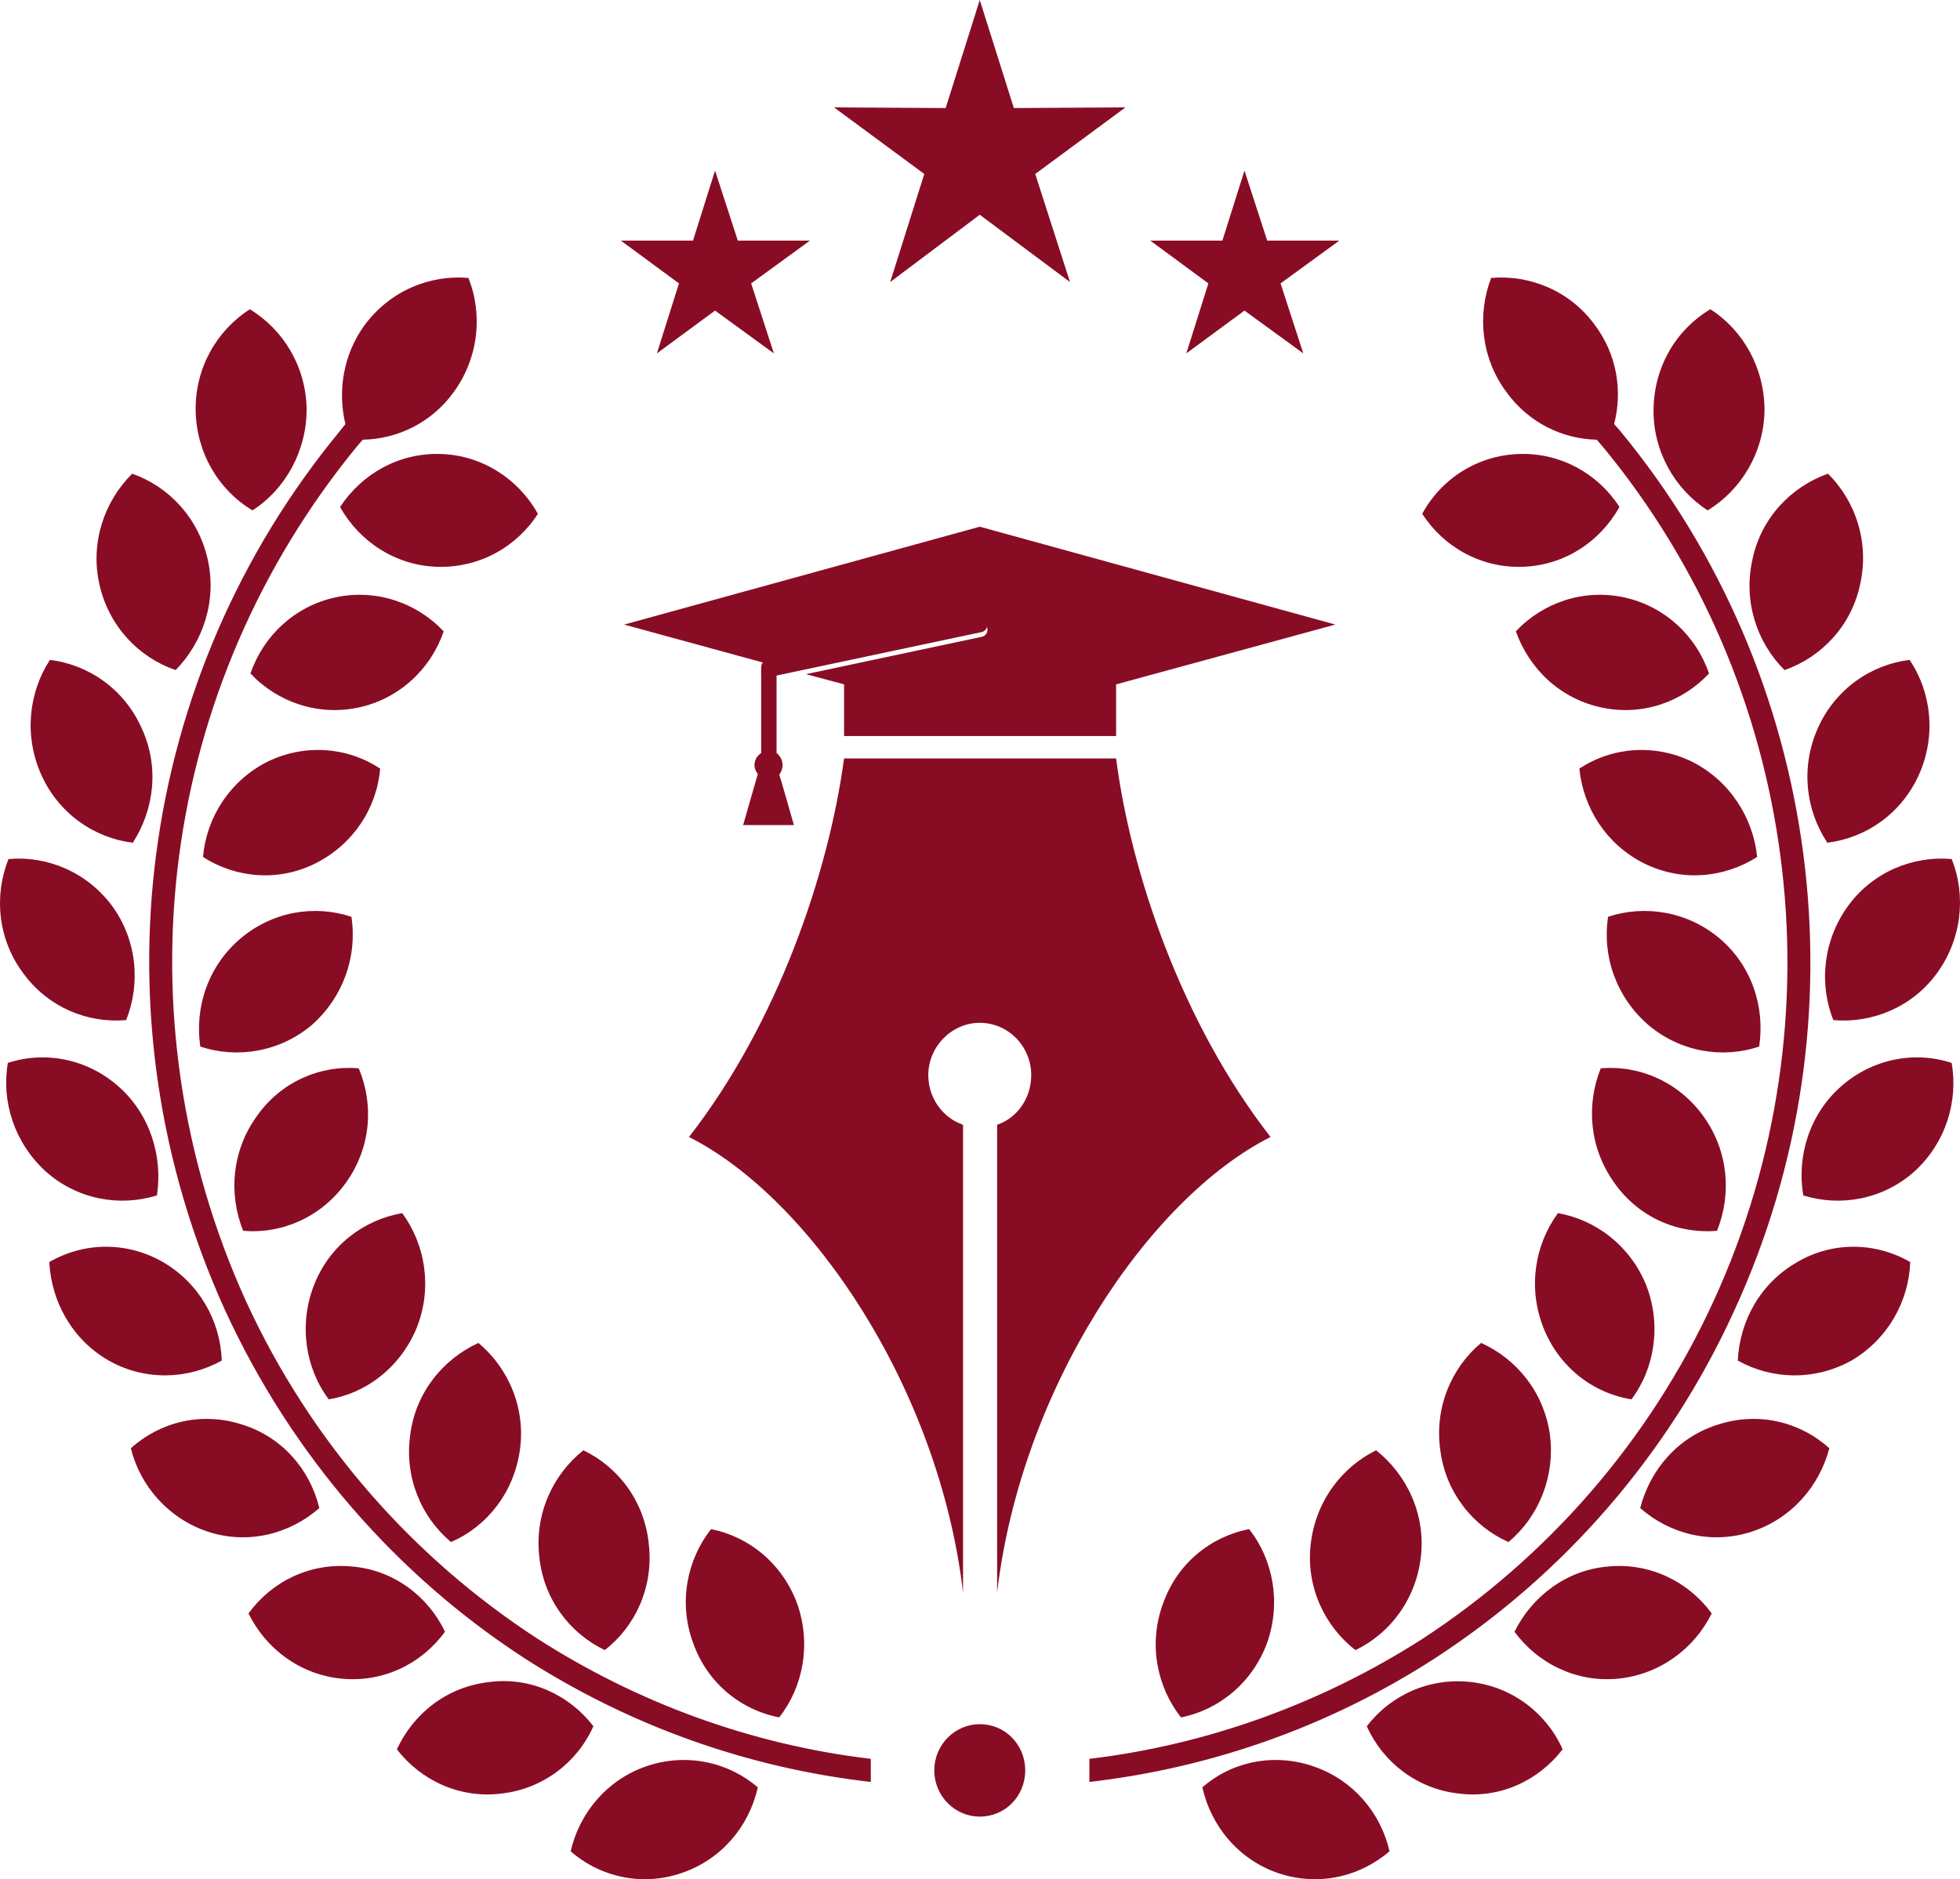 <svg xmlns="http://www.w3.org/2000/svg" width="146" height="140" viewBox="0 0 146 140" fill="none"><path fill-rule="evenodd" clip-rule="evenodd" d="M74.276 118.629C76.069 103.439 85.53 89.314 94.641 84.705C88.019 76.2 84.235 65.01 83.139 56.504H72.982H62.874C61.729 65.01 57.945 76.2 51.323 84.705C60.434 89.313 69.945 103.439 71.737 118.629V83.794C70.243 83.288 69.148 81.82 69.148 80.098C69.148 77.972 70.891 76.2 72.982 76.2C75.123 76.2 76.816 77.972 76.816 80.098C76.816 81.82 75.77 83.288 74.276 83.794V118.629ZM72.982 39.239L99.472 46.53L83.139 50.985V54.834H62.874V50.985L60.036 50.225L73.131 47.441C73.43 47.391 73.629 47.087 73.53 46.732V46.681C73.48 46.885 73.33 47.036 73.131 47.087L57.845 50.328V56.099C58.095 56.301 58.294 56.605 58.294 57.01C58.294 57.264 58.193 57.517 58.044 57.719L58.193 58.175L59.139 61.466H57.247H55.355L56.301 58.175L56.451 57.668C56.301 57.466 56.203 57.264 56.203 57.01C56.203 56.605 56.402 56.302 56.7 56.099V50.429C56.7 49.973 56.65 49.416 56.849 49.364L46.492 46.53L72.982 39.239Z" fill="#890C25"></path><path fill-rule="evenodd" clip-rule="evenodd" d="M109.579 125.312C106.492 124.957 103.604 126.274 101.812 128.603C103.007 131.286 105.546 133.261 108.633 133.615C111.72 134.02 114.608 132.653 116.4 130.324C115.206 127.641 112.666 125.666 109.579 125.312ZM97.828 131.59C94.891 130.577 91.754 131.235 89.562 133.159C90.211 136.046 92.252 138.526 95.189 139.539C98.177 140.552 101.264 139.843 103.505 137.919C102.858 135.084 100.816 132.603 97.828 131.59ZM112.218 29.214C113.861 31.492 116.4 32.708 118.94 32.758L119.339 33.214C126.708 42.125 131.189 52.757 132.632 63.846C134.077 74.883 132.484 86.376 127.654 96.908C122.823 107.439 115.206 116.046 105.994 122.071C98.575 126.83 90.061 129.97 81.148 131.033V132.754C90.41 131.691 99.223 128.502 106.89 123.54C116.4 117.363 124.268 108.451 129.197 97.616C134.177 86.781 135.819 74.984 134.325 63.592C132.832 52.2 128.251 41.264 120.683 32.1L120.235 31.593C120.882 29.113 120.434 26.378 118.791 24.201C116.948 21.669 113.961 20.455 111.073 20.707C110.027 23.442 110.326 26.683 112.218 29.214ZM113.413 42.226C116.55 42.125 119.189 40.352 120.634 37.77C119.039 35.289 116.251 33.72 113.164 33.821C110.027 33.922 107.338 35.695 105.944 38.277C107.538 40.758 110.326 42.327 113.413 42.226ZM119.289 52.706C122.327 53.365 125.314 52.301 127.305 50.175C126.359 47.39 124.02 45.163 120.981 44.505C117.944 43.846 114.907 44.909 112.916 47.036C113.911 49.821 116.201 52.048 119.289 52.706ZM122.425 64.301C125.263 65.719 128.401 65.415 130.89 63.846C130.592 60.909 128.848 58.174 126.06 56.757C123.272 55.39 120.086 55.643 117.646 57.264C117.944 60.2 119.637 62.884 122.425 64.301ZM122.774 76.351C125.165 78.376 128.3 78.883 131.04 77.971C131.487 75.035 130.492 71.946 128.101 69.921C125.712 67.896 122.526 67.39 119.786 68.301C119.339 71.238 120.384 74.276 122.774 76.351ZM120.235 88.098C122.027 90.68 124.965 91.946 127.902 91.692C128.998 88.958 128.75 85.769 126.907 83.187C125.064 80.605 122.127 79.338 119.238 79.592C118.143 82.326 118.393 85.516 120.235 88.098ZM114.957 98.883C116.102 101.819 118.641 103.794 121.529 104.249C123.273 101.92 123.769 98.679 122.624 95.743C121.43 92.806 118.89 90.882 116.052 90.376C114.309 92.756 113.811 95.946 114.957 98.883ZM107.289 108.046C107.687 111.186 109.729 113.717 112.368 114.882C114.608 113.008 115.853 110.021 115.454 106.882C115.007 103.743 113.015 101.261 110.326 100.047C108.085 101.92 106.841 104.907 107.289 108.046ZM97.629 115.084C97.28 118.223 98.675 121.16 100.965 122.932C103.604 121.666 105.496 119.084 105.845 115.945C106.193 112.806 104.799 109.869 102.509 108.046C99.919 109.312 97.978 111.894 97.629 115.084ZM86.626 119.489C85.53 122.476 86.176 125.666 87.97 127.944C90.808 127.387 93.297 125.362 94.393 122.375C95.438 119.388 94.841 116.198 93.049 113.92C90.16 114.476 87.67 116.502 86.626 119.489ZM123.172 30.479C123.123 33.619 124.766 36.454 127.205 38.023C129.696 36.505 131.389 33.72 131.438 30.581C131.438 27.391 129.845 24.606 127.405 23.037C124.865 24.555 123.222 27.29 123.172 30.479ZM130.541 41.669C129.845 44.757 130.841 47.846 132.932 49.922C135.67 48.96 137.911 46.631 138.558 43.543C139.255 40.454 138.259 37.365 136.168 35.289C133.43 36.252 131.189 38.581 130.541 41.669ZM135.421 54.225C134.126 57.111 134.475 60.301 136.119 62.783C139.006 62.428 141.645 60.605 142.94 57.719C144.235 54.833 143.886 51.593 142.242 49.162C139.355 49.517 136.716 51.339 135.421 54.225ZM137.662 67.491C135.819 70.022 135.471 73.263 136.566 75.997C139.454 76.25 142.442 75.035 144.284 72.503C146.127 69.972 146.475 66.731 145.38 63.997C142.492 63.745 139.504 64.959 137.662 67.491ZM137.114 80.958C134.774 83.034 133.828 86.174 134.325 89.06C137.114 89.921 140.251 89.363 142.591 87.287C144.931 85.161 145.877 82.073 145.38 79.187C142.591 78.275 139.454 78.883 137.114 80.958ZM133.878 94.022C131.138 95.591 129.595 98.376 129.446 101.363C131.986 102.78 135.173 102.882 137.91 101.363C140.6 99.793 142.193 96.958 142.292 94.022C139.753 92.553 136.566 92.452 133.878 94.022ZM128.003 106.122C125.015 107.034 122.924 109.464 122.177 112.35C124.367 114.274 127.455 115.084 130.443 114.122C133.43 113.16 135.521 110.73 136.268 107.895C134.077 105.92 130.99 105.16 128.003 106.122ZM119.786 116.705C116.7 116.957 114.11 118.932 112.815 121.565C114.558 123.944 117.447 125.362 120.533 125.059C123.62 124.755 126.209 122.831 127.504 120.198C125.762 117.818 122.873 116.4 119.786 116.705Z" fill="#890C25"></path><path fill-rule="evenodd" clip-rule="evenodd" d="M48.135 131.59C51.073 130.577 54.21 131.235 56.451 133.159C55.803 136.046 53.762 138.526 50.775 139.539C47.837 140.552 44.7 139.843 42.509 137.919C43.157 135.084 45.198 132.603 48.135 131.59ZM33.795 29.214C32.152 31.492 29.613 32.708 27.023 32.758L26.625 33.214C19.306 42.125 14.775 52.757 13.331 63.846C11.887 74.883 13.53 86.376 18.31 96.908C23.14 107.439 30.758 116.046 40.019 122.071C47.438 126.83 55.903 129.97 64.865 131.033V132.754C55.554 131.691 46.791 128.502 39.073 123.54C29.563 117.363 21.745 108.451 16.767 97.616C11.837 86.781 10.144 74.984 11.638 63.592C13.132 52.2 17.762 41.264 25.33 32.1L25.729 31.593C25.131 29.113 25.579 26.378 27.173 24.201C29.065 21.669 32.003 20.455 34.891 20.707C35.987 23.442 35.638 26.683 33.795 29.214ZM32.55 42.226C29.463 42.125 26.775 40.352 25.33 37.77C26.974 35.289 29.712 33.72 32.849 33.821C35.936 33.922 38.626 35.695 40.069 38.277C38.476 40.758 35.687 42.327 32.55 42.226ZM26.725 52.706C23.687 53.365 20.65 52.301 18.659 50.175C19.605 47.39 21.944 45.163 24.982 44.505C28.019 43.846 31.056 44.909 33.048 47.036C32.102 49.821 29.763 52.048 26.725 52.706ZM23.538 64.301C20.75 65.719 17.563 65.415 15.123 63.846C15.372 60.909 17.115 58.174 19.903 56.757C22.691 55.39 25.878 55.643 28.318 57.264C28.07 60.2 26.326 62.884 23.538 64.301ZM23.239 76.351C20.849 78.376 17.663 78.883 14.924 77.971C14.476 75.035 15.521 71.946 17.912 69.921C20.302 67.896 23.438 67.39 26.177 68.301C26.625 71.238 25.579 74.276 23.239 76.351ZM25.779 88.098C23.937 90.68 20.998 91.946 18.111 91.692C17.015 88.958 17.264 85.769 19.106 83.187C20.899 80.605 23.837 79.338 26.725 79.592C27.871 82.326 27.621 85.516 25.779 88.098ZM31.057 98.883C29.861 101.819 27.323 103.794 24.485 104.249C22.741 101.92 22.244 98.679 23.389 95.743C24.534 92.806 27.073 90.882 29.962 90.376C31.704 92.756 32.203 95.946 31.057 98.883ZM38.724 108.046C38.277 111.186 36.285 113.717 33.596 114.882C31.355 113.008 30.111 110.021 30.559 106.882C30.957 103.743 32.999 101.261 35.638 100.047C37.879 101.92 39.173 104.907 38.724 108.046ZM48.334 115.084C48.683 118.223 47.339 121.16 45.049 122.932C42.41 121.666 40.468 119.084 40.169 115.945C39.82 112.806 41.164 109.869 43.455 108.046C46.094 109.312 48.036 111.894 48.334 115.084ZM59.388 119.489C60.434 122.476 59.837 125.666 58.044 127.944C55.156 127.387 52.667 125.362 51.621 122.375C50.526 119.388 51.173 116.198 52.965 113.92C55.803 114.476 58.293 116.502 59.388 119.489ZM22.841 30.479C22.841 33.619 21.248 36.454 18.808 38.023C16.268 36.505 14.625 33.72 14.575 30.581C14.526 27.391 16.169 24.606 18.609 23.037C21.099 24.555 22.791 27.29 22.841 30.479ZM15.472 41.669C16.169 44.757 15.123 47.846 13.082 49.922C10.294 48.96 8.103 46.631 7.406 43.543C6.709 40.454 7.754 37.365 9.845 35.289C12.584 36.252 14.775 38.581 15.472 41.669ZM10.542 54.225C11.887 57.111 11.489 60.301 9.895 62.783C7.007 62.428 4.368 60.605 3.074 57.719C1.779 54.833 2.128 51.593 3.721 49.162C6.609 49.517 9.248 51.339 10.542 54.225ZM8.352 67.491C10.194 70.022 10.493 73.263 9.397 75.997C6.51 76.25 3.571 75.035 1.729 72.503C-0.163 69.972 -0.461 66.731 0.634 63.997C3.522 63.745 6.46 64.959 8.352 67.491ZM8.849 80.958C11.19 83.034 12.136 86.174 11.688 89.06C8.899 89.921 5.763 89.363 3.422 87.287C1.082 85.161 0.087 82.073 0.584 79.187C3.372 78.275 6.51 78.883 8.849 80.958ZM12.136 94.022C14.825 95.591 16.418 98.376 16.518 101.363C13.978 102.78 10.791 102.882 8.102 101.363C5.364 99.793 3.821 96.958 3.672 94.022C6.21 92.553 9.397 92.452 12.136 94.022ZM18.011 106.122C20.998 107.034 23.09 109.464 23.787 112.35C21.596 114.274 18.509 115.084 15.521 114.122C12.584 113.16 10.443 110.73 9.746 107.895C11.937 105.92 15.024 105.16 18.011 106.122ZM26.227 116.705C29.314 116.957 31.903 118.932 33.148 121.565C31.405 123.944 28.567 125.362 25.431 125.059C22.343 124.755 19.804 122.831 18.509 120.198C20.252 117.818 23.09 116.4 26.227 116.705ZM36.434 125.312C39.522 124.906 42.41 126.274 44.202 128.603C43.007 131.286 40.468 133.261 37.38 133.615C34.294 134.02 31.355 132.653 29.564 130.324C30.807 127.641 33.297 125.666 36.434 125.312Z" fill="#890C25"></path><path fill-rule="evenodd" clip-rule="evenodd" d="M72.982 0L75.522 8.05L83.837 8L77.115 12.961L79.704 21.012L72.982 15.999L66.31 21.012L68.85 12.961L62.127 8L70.443 8.05L72.982 0ZM53.264 12.709L51.622 17.923H46.244L50.576 21.113L48.932 26.328L53.264 23.139L57.646 26.328L55.953 21.113L60.335 17.923H54.958L53.264 12.709ZM92.7 12.709L94.393 17.923H99.77L95.389 21.113L97.082 26.328L92.7 23.139L88.368 26.328L90.012 21.113L85.68 17.923H91.057L92.7 12.709Z" fill="#890C25"></path><path fill-rule="evenodd" clip-rule="evenodd" d="M72.982 128.451C74.874 128.451 76.368 129.97 76.368 131.894C76.368 133.818 74.874 135.337 72.982 135.337C71.14 135.337 69.596 133.818 69.596 131.894C69.596 129.97 71.14 128.451 72.982 128.451Z" fill="#890C25"></path></svg>
